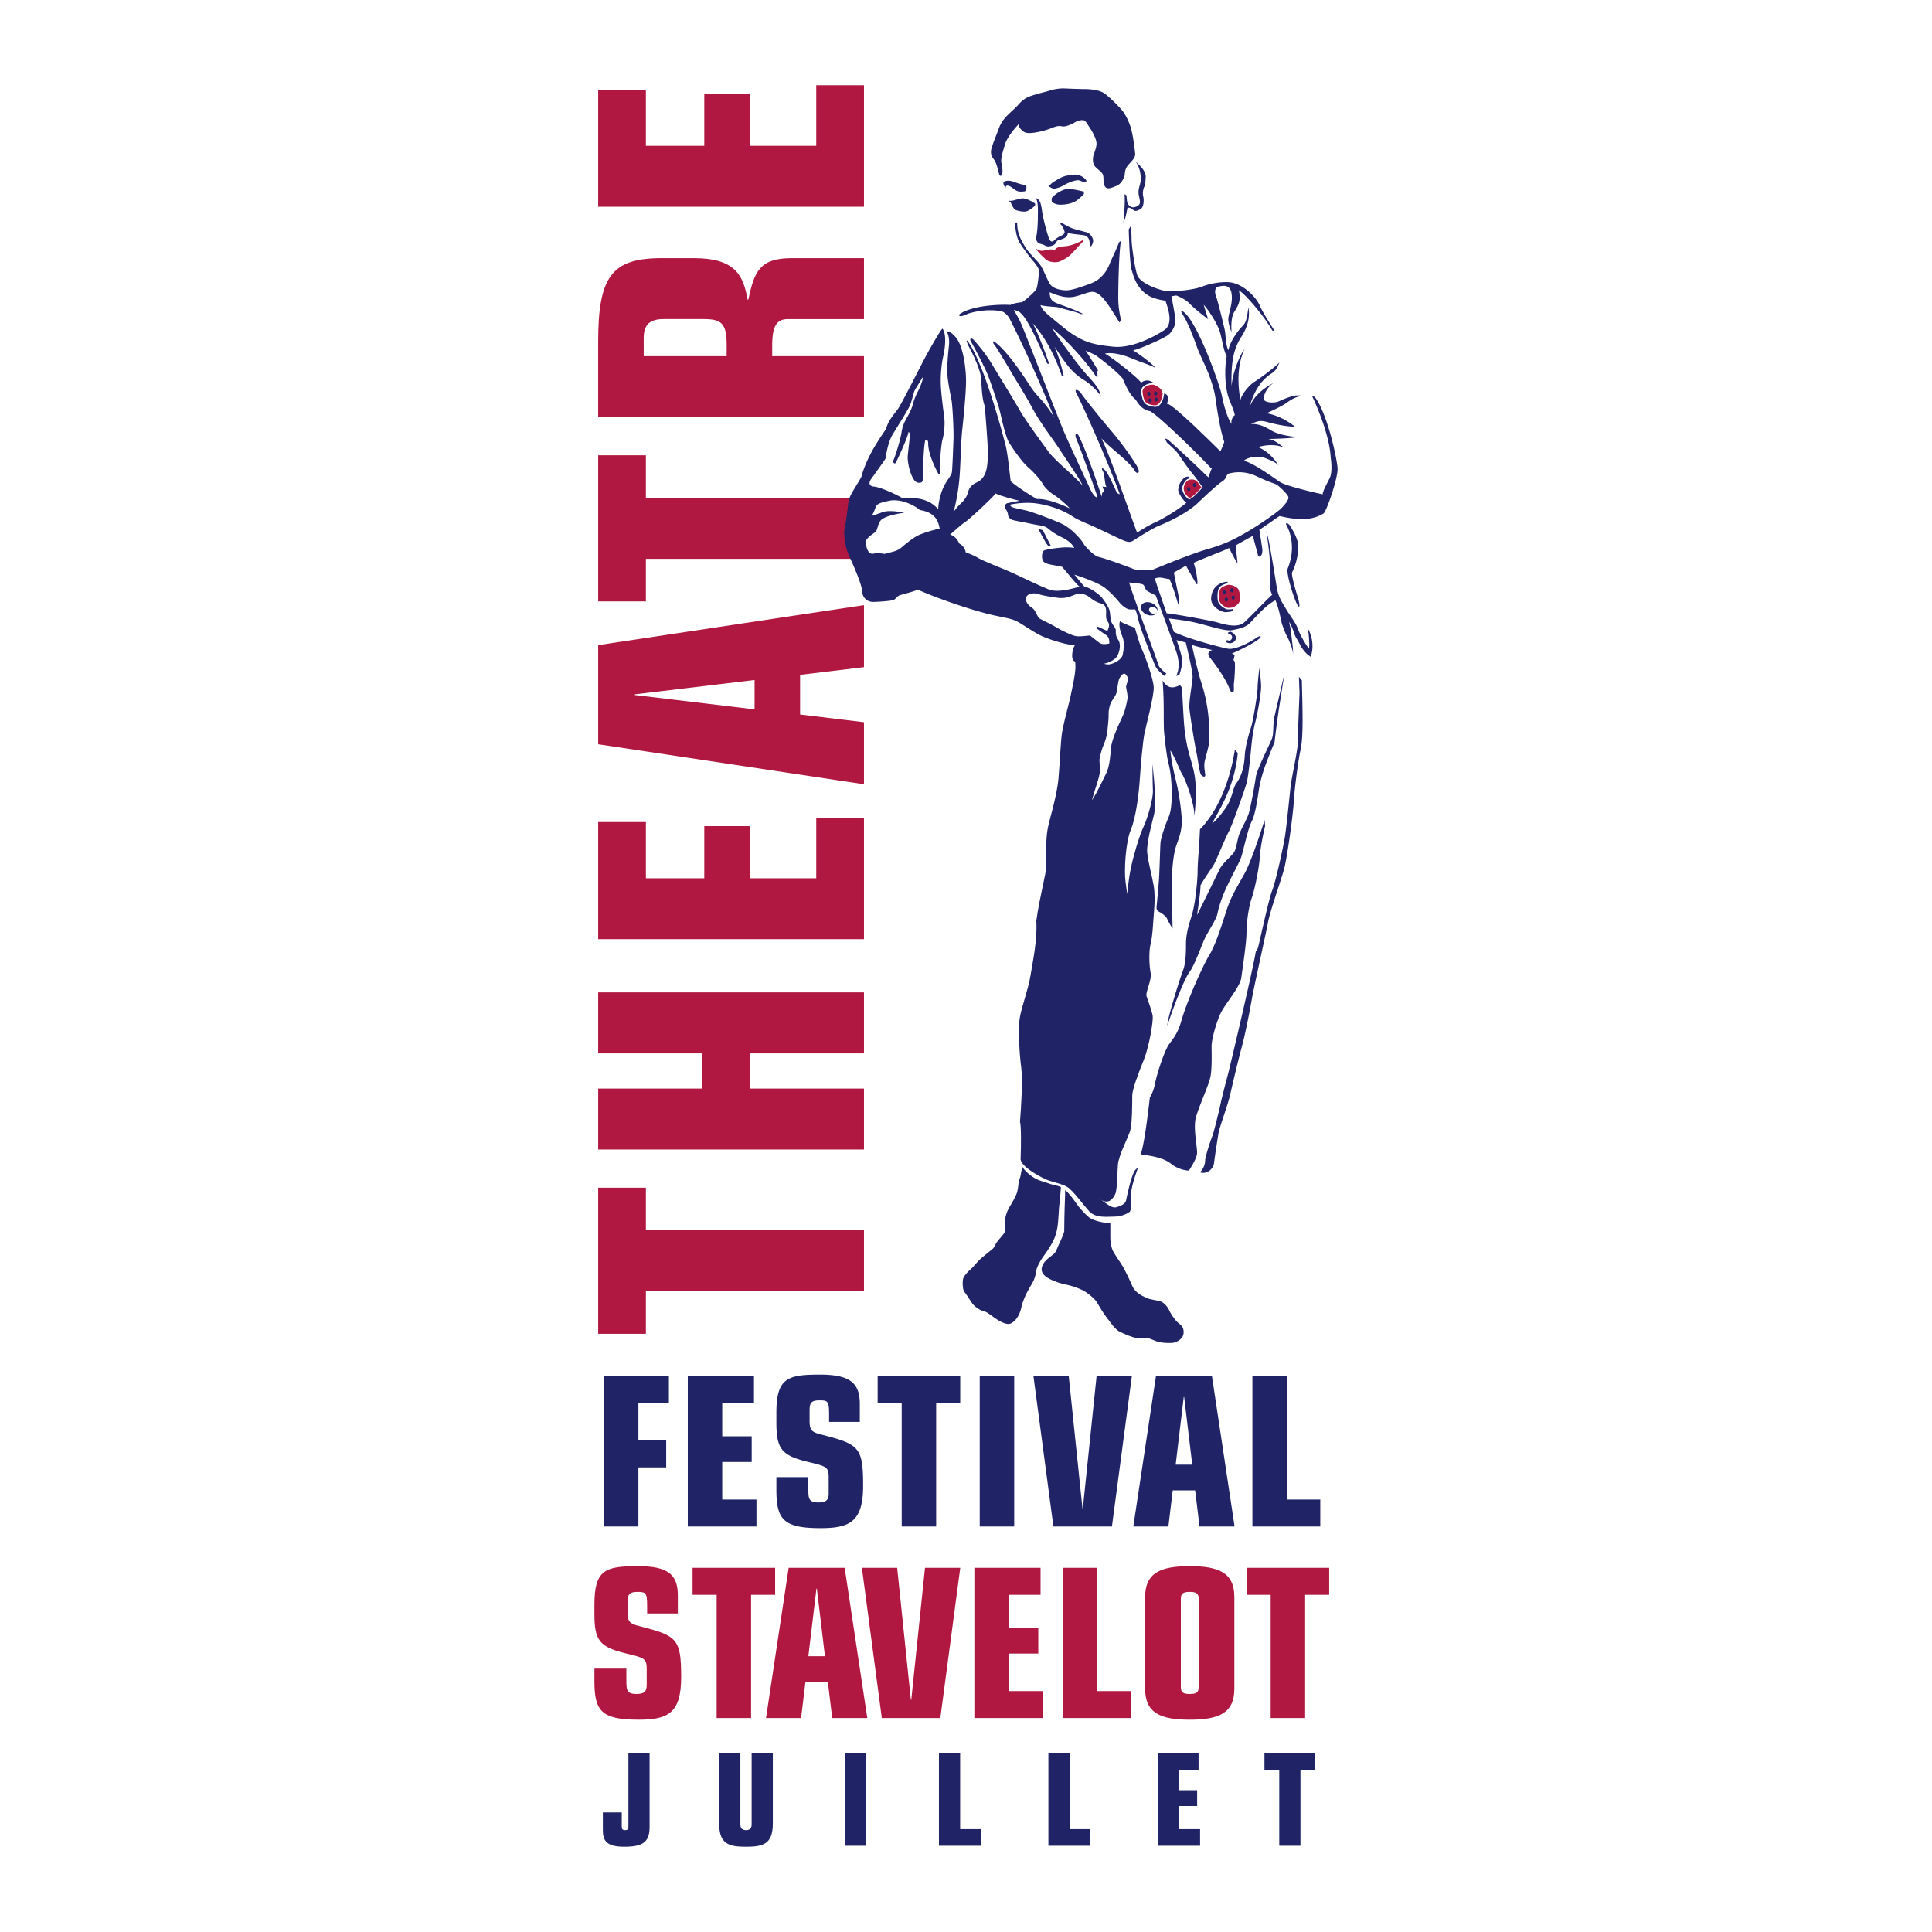 <svg xmlns="http://www.w3.org/2000/svg" width="2500" height="2500" viewBox="0 0 192.756 192.756"><g fill-rule="evenodd" clip-rule="evenodd"><path fill="#fff" d="M0 0h192.756v192.756H0V0z"/><path fill="#b01842" d="M64.442 128.828v4.248H59.68v-14.578h4.762v4.25h21.757v6.08H64.442zM59.68 114.689v-6.08h10.366v-3.515H59.68v-6.082h26.519v6.082H74.808v3.515h11.391v6.08H59.68zM59.68 93.702V82.018h4.762v5.604h5.824V82.42h4.542v5.202h6.629v-6.044h4.762v12.124H59.68zM75.284 67.843v2.93l-11.94-1.428v-.073l11.94-1.429zm10.915 10.402v-6.19l-6.374-.769V67.33l6.374-.769v-6.19L59.68 64.363v9.89l26.519 3.992zM64.442 55.753v4.249H59.68V45.424h4.762v4.249h21.757v6.08H64.442zM64.223 35.535v-1.832c0-1.318.623-1.868 1.978-1.868h3.992c1.721 0 2.307.366 2.307 2.527v1.172h-8.277v.001zm21.976 6.08v-6.08h-9.157V34.51c0-2.051.476-2.674 1.575-2.674h7.582v-6.08h-7.216c-3.26 0-3.736 1.428-4.322 4.138h-.073c-.439-2.563-1.355-4.138-5.385-4.138h-3.187c-4.981 0-6.337 1.831-6.337 8.351v7.509h26.52v-.001zM59.68 20.628V8.944h4.762v5.603h5.824v-5.2h4.542v5.2h6.629V8.504h4.762v12.124H59.68z"/><path d="M113.561 116.443s-.697 1.859-.697 2.557.059 1.742-.174 1.916-.814.465-1.512.465-1.859.174-2.498-.523-1.627-2.09-2.207-2.439c-.582-.348-1.686-.523-2.266-.812-.582-.291-2.221-1.145-2.383-1.918.059-1.568.059-3.369-.059-3.775.117-1.512.291-4.184.117-5.461-.174-1.279-.291-3.545-.174-4.648.115-1.104.871-3.02 1.104-4.473.232-1.454.697-3.544.58-5.462.35-2.498.988-4.706.988-5.403s-.059-2.498.117-3.603c.172-1.104.928-3.253 1.104-5.17.174-1.917.207-3.885.406-4.88.23-1.152.678-2.739.801-3.349.121-.61.527-2.318.488-3.05l-.041-.732 1.383-.163.854.447s.652.326 1.059.326 1.342-.407 1.463-.976c.123-.569.164-1.261 0-1.709-.162-.447-.447-1.098-.283-1.626.447.285 1.504.651 1.504.651s.406 1.545.732 2.237c.326.692 1.098 2.848 1.139 3.701.041.854-.771 3.824-.936 4.678-.162.854-.365 3.132-.447 4.434-.08 1.301-.365 3.823-.895 5.084-.529 1.261-.691 4.067-.529 5.248l.162 1.179s.123-1.423.367-2.603c.244-1.18.854-3.254 1.262-4.108.406-.854.975-2.807.934-3.62-.039-.813-.039-2.645-.039-2.645.244 2.278.365 4.149.162 5.004-.203.854-.773 2.888-.691 3.823.082.936.529 2.563.65 3.335.123.773.104 1.697.037 2.445-.07.75-.137 2.587-.342 3.337-.205.749-.137 2.247 0 2.926.137.682-.545 1.906-.408 2.314s.545 1.498.613 1.975c.066.477-.342 2.996-.885 4.357-.545 1.361-1.158 2.928-1.158 3.609 0 .68 0 2.791-.205 3.471-.203.682-1.156 2.451-1.225 3.404s-.068 2.52-.271 2.928c-.205.408-.682 1.227-1.703.34.953.682 1.361 1.09 1.838.953.477-.135.885-.34.953-.68.068-.342.477-2.383.885-2.996l.326-.32z" fill="#202467"/><path d="M111.699 67.649c.156-.271.436-.634.654-.316.219.316.219.336.197.495-.02.158-.217.515-.197.733.02.218.178.792.139 1.109-.039.317-.258 1.307-.436 1.664s-.734 1.604-.893 2.061c-.158.456-.316.951-.336 1.347-.02.396-.119 1.744-.436 2.357-.316.614-.932 2.001-1.445 2.733.336-1.228.594-1.881.672-2.238.08-.356.199-.753.139-1.109-.059-.357-.098-.654-.02-.991.08-.336.219-.812.357-1.149s.336-.852.375-1.288c.041-.436.158-1.347.139-1.783s.119-.99.279-1.268c.158-.277.455-.594.533-.99.082-.396.121-1.09.279-1.367z" fill="#fff"/><path d="M106.268 119.109s-.09 2.164-.09 3.758c-.18.631-.541 1.264-.631 1.504s-.211.541-.361.691-.812.57-1.053.961-.377.885.182 1.324c.42.33 1.262.66 2.014.811s1.623.48 2.045.783c.42.301.871.66 1.082 1.021s.631 1.082.992 1.533.781 1.143 1.293 1.383c.51.24 1.232.572 1.652.602.422.029.873-.061 1.174.029s.691.301 1.082.391c.391.092 1.172.121 1.443.061.27-.061.932-.33.992-.932.059-.602-.242-.812-.572-1.082-.33-.271-.811-1.053-.902-1.293-.09-.24-.48-.691-.811-.812-.332-.119-.992-.15-1.443-.361-.451-.209-1.113-.539-1.383-1.172-.271-.631-.723-1.562-.932-1.924-.211-.361-.812-1.203-.992-1.562-.182-.361-.271-.873-.271-1.293v-1.504c-.451.031-1.713-.209-2.164-.602-.451-.391-.963-.961-1.203-1.322s-.842-1.172-1.143-1.354c-.03.15 0 .361 0 .361z" fill="#202467"/><path d="M105.848 118.447c-.211-.15-.873-.24-1.174-.359-.301-.121-1.051-.301-1.443-.543-.391-.24-.99-.689-1.201-1.111-.121.24-.15.602-.211.871-.061.271-.15.451-.18.633-.031.18-.061.602-.15.961-.09.361-.482 1.053-.723 1.443s-.48.992-.48 1.383.061.992-.061 1.232c-.119.24-.602.723-.781.992-.18.271-.211.482-.42.662-.211.18-1.023.812-1.324 1.113-.301.299-.662.75-.841.9-.181.15-.722.662-.782 1.023-.061.359-.03 1.051.15 1.262.181.211.481.691.722 1.053.24.361.728.752 1.324.902.24.061.631.391 1.021.66.391.271 1.143.723 1.562.512.422-.211.844-.691 1.053-1.623.211-.934.723-1.773.932-2.135.211-.361.441-.723.543-1.473.059-.451.541-1.232.75-1.504.211-.271.752-1.082.963-1.533.209-.451.33-.842.42-1.443s.121-1.773.182-2.195a46.31 46.31 0 0 0 .149-1.683zM99.691 17.391c-.098-.296-.252-1.139-.506-1.454-.252-.316-.41-.633-.252-1.17s.443-1.201.568-1.549c.127-.348.285-.854.664-1.328.379-.474 1.074-1.043 1.328-1.327.254-.285.602-.727 1.328-.98.727-.253 1.484-.411 1.77-.506.285-.094.949-.284 1.645-.252s1.549.063 1.99.063c.443 0 1.424.063 1.93.411s1.422 1.265 1.77 1.676c.348.411.791 1.264.98 2.086s.316 1.929.348 2.244c.031.316-.127.538-.475.917s-.537.569-.568 1.265c-.127.442-.412.885-.791 1.043-.379.158-.695.285-.916.253-.221-.031-.316-.221-.381-.506-.062-.284.033-.727-.156-.98-.191-.252-.633-.538-.791-.79-.158-.253-.158-.664-.096-.948.064-.285.348-.854.316-1.296s-.379-1.075-.631-1.454c-.254-.379-.443-.822-.729-.822-.283 0-.537.063-.854.253-.314.189-.82.379-1.074.379-.252 0-.41-.158-1.105.126a7.935 7.935 0 0 1-1.707.475c-.379.063-.854.095-1.076-.032-.221-.126-.568-.411-.6-.79-.475.505-1.17 1.359-1.359 2.023-.189.664-.443 1.391-.348 1.833.094.443.125.759.094 1.012-.03.251-.22.409-.316.125z" fill="#202467"/><path d="M108.006 23.966c-.4.254-1.17.568-1.738.601-.568.031-.885.126-1.012.348-.285-.032-.602-.063-1.012.063-.41.126-.695-.032-.947-.221.348.506.662.759 1.012 1.106.254.255.916.379 1.326.253.412-.126 1.012-.506 1.234-.759.221-.253.316-.308.568-.601.189-.222.283-.316.41-.442.114-.114.286-.253.159-.348z" fill="#b01842"/><path d="M108.732 24.44c-.021-.191.033-.885-.662-.979-.695-.095-1.359-.126-1.52-.253-.062.221.002.537-.979.759-.189.063-.189.379-.506.506-.316.126-.568.158-.791.031-.221-.126-.441-.158-.6-.221s-.379-.348-.285-.696c.096-.348.158-1.264.158-1.928 0-.664.062-1.549-.221-1.928.379.19.506.348.631 1.265.127.917.51 2.258.664 2.687.127.348.223.474.475.379a2.31 2.31 0 0 1 .695-.506c.223-.095.475-.221.412-.474-.064-.253-.189-.506-.348-.664-.158-.158.031-.221.283-.063.254.158.727.411 1.201.537.475.127.729.19 1.076.285.348.094.727.601.631.979-.091.379-.28.569-.314.284zM102.379 18.434s.127.632-.189.664-.6.063-.916-.158c-.316-.222-.443-.348-.664-.411-.221-.063-.316.095-.254.253-.252-.316-.348-.601-.094-.695.252-.095.537-.063.822.032.283.094.978.379 1.295.315zM108.354 17.96c-.174-.26-.664-.569-1.17-.538-.506.032-1.043.126-1.484.379-.443.253-.602.348-.791.505-.189.159-.158.19-.316.254.254.157.432.31.695.252.273-.06.633-.19.885-.348.254-.159.633-.316.854-.379.223-.063.475-.158.729-.063.252.095.441.221.537.158.092-.062.125-.125.061-.22zM113.328 16.143c.316.291 1.033.923.979 1.548-.055.625 0 .625-.137.924-.135.298-.189.679-.107 1.005s.055 1.032-.244 1.222c-.299.19-.543.245-.68.163-.137-.081-.354-.353-.652-.271-.055.299-.189 1.06-.406 1.548.08-1.004.189-2.281.107-2.905l.191.108c.053.326.027.651.162.869.135.217.354.353.57.326.217-.027.625-.163.625-.516s-.191-.706-.137-1.168c.055-.461.246-.788.219-1.222-.027-.436-.082-1.006-.49-1.631z" fill="#202467"/><path d="M111.834 24.019l-.189.163c-.244.679-.732 1.63-.924 2.119-.189.489-.678 1.521-1.9 1.982s-1.9.652-2.336.679c-.434.027-1.385-.108-1.711-.598-.326-.489-.652-1.466-1.004-1.955-.354-.489-1.168-1.195-1.521-1.82-.354-.625-.762-1.275-.762-2.282 0-.163-.162-.19-.189.082-.027.272.109 1.304.408 1.792.299.489 1.059 1.521 1.33 1.819.271.299.516.652.652.979-.055.488-.164 1.629-.299 1.874-.137.244-1.113 1.141-1.439 1.303-.381.027-.924.136-1.141.272-.543-.055-3.096-.055-4.672.679-.326.19-.516.271-.434.38.081.109.271.082.76-.136.489-.217 2.065-.57 3.422-.298.271.054.57.299.787.652.219.353 2.418 4.78 4.482 9.913-.979-1.63-1.658-2.01-2.281-2.96-.625-.951-2.363-3.667-3.693-4.59-.137-.054-.164.108.08.407s1.332 2.146 1.631 2.662c.297.516 1.357 2.2 1.9 3.205s.705 1.249 1.223 2.037c.516.788 1.168 1.629 1.656 2.39.488.76 1.955 2.852 2.363 3.694-1.25-1.385-2.689-2.39-3.504-3.504-.814-1.113-2.281-3.123-2.77-3.992-.49-.869-2.064-3.422-2.799-4.644-.732-1.223-1.629-2.2-1.82-2.417-.189-.217-.487-.19-.243.217.243.407 1.385 2.553 1.711 3.422.324.869.949 2.716 1.113 3.341.162.625.57 2.634.949 3.259.381.625 1.223 1.874 1.93 2.499.705.625 1.248 1.304 1.465 1.684.219.38.707.815 1.141 1.086.436.272 1.195.923 1.521 1.304-.732-.354-2.309-1.005-3.26-.923-.867-.489-2.254-1.413-2.633-1.792-.164-1.413-.326-2.853-.49-3.504-.162-.652-1.982-7.713-3.638-10.239-.42-.64-.245-.055-.027.353s1.113 2.119 1.195 3.069c.082.95.082 2.064.381 2.852.08 1.059.326 3.992.299 4.726-.027.733.045 2.133-.869 2.743-.326.217-.889.293-1.115 1.141-.108.407-.353.733-.597.978-.245.244-.652.625-.842 1.004.38-1.466.571-2.743.652-4.264s.108-2.906.217-3.938.407-3.83.38-5.106c-.027-1.277-.315-3.405-1.059-4.21-.326-.353-.516-.516-.896-.57.19.272.326.788.245 1.521-.082.733-.217 2.227-.136 2.987.082.761.245 1.603.38 2.254s.245 3.232.217 3.993c-.027.76-.108 3.014-.163 3.341-.055.325-.57.869-.869 1.548-.299.679-.489 1.575-.489 2.119-.38-.381-1.167-1.304-3.531-1.086-1.113-.625-2.417-1.141-2.878-1.168-.462-.027-.57-.354-.299-.733.271-.38 1.304-1.82 1.439-2.037.136-.842.325-1.792.76-2.499.435-.707 1.277-2.037 1.602-2.662.326-.625.381-1.357.598-1.738.218-.38.733-1.168.869-1.439-.217.842-.407 1.25-.57 1.575-.162.326-.38.761-.516 1.304s-.435 1.059-.706 1.548c-.271.489-.38.896-.435 1.304-.054.407-.489 2.037-.814 2.771-.082.217.163.462.298.136.137-.326 1.087-2.254 1.222-2.988l.136.136c0 .461-.163 1.629-.217 2.254-.054.625.256 2.049.76 2.553.136.136.707.272.733-.135.027-.408.054-3.151.245-3.938.109-.108.298-.054.298.217s.001 1.174.989 3.047c.102.17.272.136.204-.341s.102-2.587.238-3.029c.136-.443.272-1.464.171-2.247-.103-.783-.307-2.315-.341-3.234-.034-.919.067-2.076.238-2.792.17-.715.375-2.213-.068-2.792-.136.034-1.226 1.94-1.668 2.757s-2.417 4.766-2.791 5.276c-.375.511-.988 1.191-1.158 1.94-.511.817-1.906 2.655-2.484 4.833-.478.885-1.158 1.77-1.26 2.383-.103.613-.272 2.247-.409 2.792-.136.544.102 1.906.409 2.587.306.681 1.293 2.859 1.327 3.54.035.681.443 1.191 1.226 1.158.783-.035 1.703-.103 1.94-.205.239-.102.307-.375.647-.476.34-.103 1.293-.341 1.77-.545 1.294.612 5.159 2.04 7.694 2.587 1.26.272 1.6.306 2.109.544.512.238 1.736 1.124 2.553 1.498.818.375 2.486.886 3.303.919-.271.409-.377 1.292-.137 1.532.137.136.408.204.715.068a1.366 1.366 0 0 1 1.158 0c.441.204.85.306 1.191.238.34-.068 1.09-.34 1.326-.817.24-.477.342-1.158.068-1.566-.271-.409-.238-.681-.238-.919s-.271-.51-.408-.783c-.135-.272-.135-.783-.203-1.157-.068-.375-.613-1.191-.887-1.464-.271-.272-1.02-.851-1.633-.987-.443-.477-.92-1.123-1.021-1.191.885.272 2.451.851 3.029 1.293.58.443 1.158 1.089 1.498 1.498s.783.681 1.021.681h.545s.203.477.271.885c.068.408.545 1.77.783 2.349.238.579.818 2.212 1.021 2.553.205.34.682.715.816.851l.205-.238s-.715-.545-.783-.852c-.068-.306-2.586-7.012-2.928-8.237.578.068 1.293.102 1.43.238s.17.442.34.579.887.476.887.476 2.008 5.379 2.145 5.923c.135.545.271 1.328-.104 2.11l.307-.102s.375-1.021.273-1.634c-.104-.613-.545-1.838-.545-1.838l.918.238s.682 2.792.682 3.404c0 .613-.408 2.451-.307 3.302s.51 3.438.68 4.221c.172.783.307 2.076.477 2.28.172.204.443.272.41-.034-.035-.306-.137-.816-.068-1.225.068-.409.408-1.464.441-1.941.035-.477.205-3.029-.748-5.957-.273-.817-.816-3.098-.953-3.812.578.204 1.668.442 2.043.51-.375.102-.58.375-.205.817.375.443 1.393 1.863 1.789 2.759.162.362.242.684.443.644s.08-.604.121-.885.16-1.77.08-2.172l-.121-.161.121-.523-.281-.121s2.232-.985 2.816-1.569c.16-.161 0-.281-.443.04-.441.322-1.971 1.167-2.736 1.046-.764-.121-4.246-1.063-5.43-1.689l-.484-1.328s1.609.161 2.777.442c1.166.282 2.855.845 3.5.724.643-.121 1.367-.282 1.77-.684.402-.403 1.65-1.891 2.576-2.293.32.764.482 1.609.562 2.012.08.402.402 1.247.645 1.69.24.442.521 1.247.562 1.689-.041-1.006-.16-1.61-.201-2.092s-.121-.684-.201-1.167c.443.764.482 1.287.725 1.649.24.362.402.805.723 1.208.322.402.404.402.686.644.201-.483.402-1.61-.281-2.857.119.644.201 1.649.119 2.052-.523-.724-.924-1.489-1.127-2.052-.201-.563-.844-1.368-1.166-1.931-.32-.563-.725-1.086-.885-1.972-.16-.885-.764-4.948-1.086-5.793.281 1.609.482 3.701.402 4.707-.08 1.005.039 1.368.201 1.65-.482.402-2.174 2.212-2.816 2.775-.645.563-1.932.202-2.615 0-.684-.201-4.506-.885-5.109-.925-.201-.604-1.006-2.856-1.168-3.46.523-.241 1.006.041 1.449.041.322.684.643 1.73.805 2.293.16.563.242.041.041-.925-.203-.966-.402-2.012-.402-2.012l1.207-.684s.805 1.449 1.045 1.811c.242.362 0-1.368-.281-2.093.926-.442 3.139-1.247 3.541-1.488.402.845.844 1.569.844 1.569s-.119-1.247-.201-1.811c.686-.403 1.73-.966 1.73-.966s.443 1.73.523 1.972c.08.241.523.04.402-.764-.121-.805-.281-1.811-.281-1.811.521-.322 1.689-1.167 2.012-1.368.844.161 2.855.725 4.424-.281.404-.563 1.41-3.581 1.369-4.466s-1.006-5.512-2.293-7.162l-.242-.041s1.73 3.541 1.852 6.156c.121.804.08 1.488-.041 1.851-.121.361-.725 1.288-.764 1.771-.967-.202-3.662-.845-4.225-1.207-.564-.362-2.615-1.891-3.621-2.133.121-.241 1.287-.604 2.092-.281.805.321 1.047.442 1.367.724-.482-.644-.965-1.328-2.051-1.811.764-.241 1.932-.321 2.695.121-.805-.563-1.127-.885-1.73-.925 1.328-.041 2.375-.081 2.977-.202-1.086-.08-2.092-.321-2.613-.644-.523-.322-1.289-.724-2.053-.644.684-.322.926-.402 1.65-.201.723.201 2.012.482 2.734.442-.885-.684-1.77-1.126-2.816-1.328 0 0 1.529-.684 2.012-1.046.484-.362 1.047-.644 1.529-.684-.643-.161-1.369.117-2.373.563-.363.161-1.287.121-1.408-.161-.121-.281.121-1.126.926-1.689-1.006.522-2.053 1.368-2.414 2.494.361-1.368 1.045-2.735 2.252-3.46.523-.362.604-.765.766-1.086-.604.604-1.973 1.609-2.496 1.931-.521.322-1.326 1.288-1.406 1.851-.203-1.207-.443-3.219.402-5.109-.523.684-1.209 2.495-1.289 3.742-.039-2.092.08-3.581.967-4.949.885-1.368.805-2.374.723-2.937-.119.563-.119 1.367-.562 1.81s-1.246 1.488-1.449 2.454c-.281-.603-.24-1.489-.361-2.052s-.725-3.017-.885-3.419-.041-.845.242-.886c.281-.04 1.166-.362 1.326.685.162 1.046-.361 2.092-.322 2.655.041.563.322 1.208.322 1.208s-.119-1.368.242-1.972.764-1.127.482-2.213c.766.482 2.695 2.816 3.34 4.023l.24.04s-1.166-1.771-1.488-2.534c-.322-.765-1.65-2.256-3.139-2.334-.764-.04-1.809.121-2.615.442-.803.322-3.098.604-3.982.362s-2.252-.805-2.494-1.529-.562-2.897-.562-3.621c0-.725-.08-1.247-.08-1.247l-.201.321s.08 3.38.281 4.023.512 2.007 1.891 2.696c.402.201 1.127.362 1.488.402.242.725.846 2.294-.121 2.938-.965.644-3.258 1.851-5.109 1.649s-3.018-.362-4.908-1.891-2.092-1.689-2.334-2.253c.885.201 1.529.121 2.012.282s1.488.362 2.012.603h.242c-.805-.442-2.174-.885-2.656-1.086-.482-.202-.684-.443-.684-1.086.604.242 1.529.644 2.455.443.924-.201 1.568-.604 2.051-.443.482.161.846.604 1.207 1.086.363.483 1.248 1.931 1.248 1.931l.16-.241s-.281-1.046-.281-2.173c-.003-1.125.056-4.444.267-5.742z" fill="#202467"/><path d="M113.859 60.42c.129-.322.592-.439 1.035-.263.398.159.643.5.596.802-.01-.139-.127-.284-.307-.355-.227-.091-.465-.031-.531.134-.064.165.066.373.293.463.18.072.365.048.467-.046-.174.25-.586.33-.982.171-.446-.178-.7-.582-.571-.906z" fill="#202467"/><path d="M103.678 59.293c.434.152 1.168.241 1.65.322s.926.081 1.488-.121c.564-.201.766-.362 1.207-.242.443.121.604.282.926.523.322.242.643.362.926.443.281.081.521.241.482.965-.041.725.121.725.242.966.119.241 0 .563-.121.805-.363-.161-.967-.442-.967-.442l-.119.161s.521.402.844.604c.322.201.443.361.443.925-.402.081-.725.121-1.006-.081-.281-.201-.926-.724-.926-.724s-.885.121-1.328.081c-.441-.04-1.648-.644-2.092-.925-.443-.282-1.367-.684-1.609-.845-.24-.161-.402-.845-.725-1.046-.322-.201-.684-.563-.643-.965.041-.404.644-.645 1.328-.404zM101.707 49.959s-1.045.201-1.207.241c-.16.041-.361.322-.201.524.16.201.281.522.281.684s.201.402.484.482c.281.081 1.086.201 1.77.362s1.367.161 1.689.443.846.644 1.287.845c.443.201 1.088.563 1.369 1.127-.725-.121-1.248-.041-1.65 0-.402.04-1.248.161-1.408.281s-.281.845.041 1.126c.32.282 1.045.282 1.811.482.521.604 1.326 1.65 1.73 1.972-.564.161-2.133.644-3.059.282s-2.656-1.207-3.621-1.649c-.967-.443-2.898-1.167-3.42-1.489-.523-.322-1.248-.563-1.248-.563s-.08-.603-.644-.885c-.241-.523-.563-.805-.925-.885.483-.402 1.006-.925 1.448-1.207.443-.282 2.656-2.333 3.099-2.897.563.282 1.851.603 2.374.724z" fill="#fff"/><path d="M104.041 52.896l-.443-.121s.684 1.327.885 1.569c.203.241.363.121.363.121l-.805-1.569zM128.342 52.374c.312.546 1.006 2.212.121 4.385-.121.402.402 2.252.803 3.218.404.966.484.523.242-.281s-.684-2.293-.604-2.575c.402-.764.846-2.333.482-3.339-.24-.684-.521-1.046-.684-1.328-.159-.282-.522-.363-.36-.08z" fill="#202467"/><path d="M121.771 45.006c.162-.33.299-.642.373-.921-.361-.966-.723-3.179-.844-4.144-.121-.966-.402-1.811-.725-2.656s-.885-1.891-1.166-2.695-.885-2.414-1.369-3.138c-.482-.724.041-.402.363-.04 1.408 1.649 3.299 7 3.5 8.046s.562 2.253.965 2.856c-.08-.362.121-.764.322-.885 0-.242-.242-.805-.482-1.409-.645-1.488-.482-3.782-.322-4.465-.361-.684-.482-1.972-.764-2.696s-1.047-1.931-1.529-2.454c0 0 .242.845.441 1.448-.361-.282-1.326-1.006-1.811-1.529-.482-.523-1.367-.845-1.367-.845l-.482.08s.361 1.851.402 2.334c.041.482-.281 1.247-.846 1.609-.562.362-2.734 1.328-3.379 1.449.402.241 1.689 1.126 2.254 1.77-.564-.322-1.449-.563-2.494-1.005-1.047-.443-2.094-.564-2.576-.443.965.563 3.178 2.334 3.621 2.897.562-.402.965-.161 1.408.121-.322-.201-1.488.081-1.408.805.125 1.12.402 1.368 1.287 1.489s1.006-1.328 1.006-1.328.322.041.363.362c.031.26-.008.48-.092.665l.211.059c1.016.609 3.988 3.568 5.008 4.569l.132.094z" fill="#fff"/><path d="M119.994 48.607c-.467.565-1.014 1.092-1.35 1.231-.482-.322-.803-.925-.643-1.368.16-.443.361-.644.604-.724.24-.081-.08-.362-.482-.041s-.686 1.046-.523 1.408c.16.362.482.845.764 1.046-.684.604-2.334 1.609-3.057 1.931-.725.322-1.488.805-1.852 1.046-.361-.805-2.736-7.846-3.58-9.415 1.045 1.126 2.816 2.333 3.379 3.299.16.281.684.281.08-.684a30.101 30.101 0 0 0-2.494-3.38c-.965-1.126-2.615-3.178-2.938-3.661-.32-.483-.805-.564-.482 0 .322.563 2.777 5.914 4.305 10.018l-.281-.121s-.844-1.931-1.166-2.253c-.322-.322-.443-.282-.242.081.201.362.162 1.287.361 1.569l-.4-.04.16.482-.201.161-.041.362s-1.408-4.346-2.293-6.076c-.121-.282-.523-.322-.201.403.322.724 1.77 4.788 2.053 5.632.039.242-.322.081-.684-.684-.363-.765-2.053-4.385-2.656-5.794-.604-1.408-4.023-10.299-4.346-10.943a15.85 15.85 0 0 0-.643-1.167c.562.161 1.006-.161 3.338 5.351l.201.041s-.924-2.696-1.648-4.063c.523.603 1.811 2.092 2.896 5.23l.201.04s-.402-1.81-.926-2.937c1.006 1.489 1.609 2.534 3.018 3.38.523.321 1.328 1.086 1.609 1.568-.121-.522-.242-.885-1.287-2.011-1.047-1.126-3.059-3.943-3.58-4.788.924.724 3.098 2.896 4.385 4.828h.201l-.16-.402.16-.202s-.885-1.488-1.246-1.971c.723.281 1.045.483 1.045.483s1.971 1.448 2.654 2.293c.404.965.807 1.73 1.289 2.092.346.554.721 1.049 1.486 1.176l.203.152c.686.428 3.861 3.419 5.793 5.472l.145.032a5.465 5.465 0 0 0-.338.936l-.189-.144c-1.105-1.122-3.801-3.561-3.801-3.561-.604-.443-.162.242-.162.242s.725.643.967.925c.24.281.885 1.328 1.609 2.212.369.453.666.874.867 1.178l.119.13z" fill="#fff"/><path d="M122.512 47.278c.307-.103 1.48-.409 2.834.229 1.352.638 1.785.715 2.016.843.23.127 1.098.944 1.174 1.225.078.281-.357.792-.715 1.149-.355.357-2.143 1.608-3.191 2.221-1.045.613-2.17 1.277-4.059 1.813s-5.258 1.965-5.539 2.068c-.281.102-.74.025-.945 0s-.689.077-.918-.025c-.23-.103-2.572-.995-3.602-1.251-.408-.102-1.326-1.021-1.455-1.301-.127-.281-1.174-1.532-2.17-1.992-.994-.459-3.012-1.2-3.574-1.328-.561-.127-1.225-.255-1.377-.332-.154-.076-.332-.229-.078-.28a8.643 8.643 0 0 1 2.145-.128c.945.077 2.635.454 3.982 1.353.307.205.895.485 1.455.715.562.229 2.527 1.174 3.191 1.481.664.306.996.434 1.328.229.332-.205 1.967-1.276 2.707-1.557s2.705-1.2 3.777-2.221 2.018-1.889 2.426-2.145.306-.409.588-.766z" fill="#fff"/><path d="M108.141 19.117c-.346-.081-1.402-.366-1.891-.224s-1.057.549-1.303.834c-.039.162-.039.366.021.427s.326.244.713.264c.385.021 1.32-.04 1.869-.508.551-.468.59-.549.59-.549v-.244h.001zM103.26 20.296c-.406-.285-.936-.509-1.221-.509-.283 0-.873.224-1.098.244-.223.02-.305 0-.305 0s.041.081.184.122c.08.163.264.712.549.813s.854.224 1.158.081c.307-.142.691-.468.732-.549.042-.081.001-.202.001-.202z" fill="#202467"/><path d="M93.754 52.751c-.122-.715-.403-1.626-1.99-1.868-.437-.419-1.852-1.17-3.039-.926-1.188.245-1.257.385-1.379.699-.122.314-.21.611-.402.803.506-.104 1.013-.367 1.415-.437.401-.07 1.117-.035 1.851.14-.542.052-2.078.332-2.393.821-.314.488-.244.908-.489 1.1-.244.192-1.031.664-.96 1.065.07.402.174 1.135.734 1.1.401-.122.89-.035 1.135.018.576-.174 1.24-.245 1.642-.594s1.292-1.1 1.903-1.344c.61-.245 1.606-.541 1.972-.577z" fill="#fff"/><path d="M122.41 64.104c.365.178.777-.014.875-.311.096-.298-.139-.64-.525-.766 0 0-.428.083-.174.197.172.077.34.153.34.341 0 .188-.168.414-.34.34-.199-.085-.463.058-.176.199zM122.5 58.047c-.34-.028-1.613.198-1.668 1.698 0 .82 1.074 1.358 1.471 1.33.396-.029.623-.057.764-.17l-.086-.141s-.48.084-.65 0c-.17-.085-.82-.396-.848-.962-.029-.566 0-1.132.311-1.33.311-.198.65-.283.65-.283l.056-.142zM129.594 67.526l.291.349c.059 2.614.174 5.519-.115 6.855-.291 1.336-.641 4.241-.697 5.345-.059 1.104-.641 5.519-.988 6.739-.35 1.22-1.395 4.183-1.568 5.171-.174.987-1.395 6.39-1.627 7.726s-.697 3.66-.988 4.705c-.289 1.047-.928 3.719-1.162 4.766-.23 1.045-1.045 3.195-1.16 3.834a97.59 97.59 0 0 0-.465 3.078c-.059.465-.641 1.105-1.395.873.406-.408.521-.93.521-1.221s.523-1.975.756-2.498c.232-.814.639-2.439.756-3.021.115-.58.523-2.148.756-3.021.23-.871 2.613-10.98 2.787-12.316 0 0 .117 0 .232-.407.117-.407 1.047-4.764 1.395-5.635.35-.872 1.104-4.299 1.279-5.403.174-1.104.465-4.183.58-5.112.115-.93.697-3.486.697-4.241s.174-4.938.174-4.938l-.059-1.628zM128.143 67.235s-.814 3.486-.988 4.241-.059 1.626-.232 2.149-1.51 3.079-1.627 3.893c-.115.813-.521 3.021-.697 3.602-.174.581-.697 1.452-.93 2.033s-.289 1.511-.58 1.917c-.291.407-1.104 1.046-1.395 1.627-.291.581-2.033 4.183-2.266 4.59.174-1.104.35-2.44.35-2.963.463-.813.986-1.511 1.277-1.976.291-.464 1.104-2.557 1.51-3.311.408-.755 1.627-4.299 1.801-4.88s.408-2.905.465-3.544c.059-.639.174-1.685.408-2.557.232-.871.58-2.846.58-3.543 0-.698-.174-1.859-.174-1.859s-.174 1.394-.174 1.975c0 .581-.467 3.37-.641 3.892-.174.523-.58 1.859-.639 2.847-.059.988-.232 1.976-.93 2.905-.232.465-.289.93-.58 1.627-.291.696-1.221 1.858-1.744 2.266.523-1.104 2.209-3.428 2.557-7.03l-.291-.349c-.174 1.162-.928 5.345-3.484 7.959-.059 1.684-.232 3.195-.232 4.125 0 .93-.232 3.428-.639 4.648-.408 1.22-.523 2.033-.523 2.672s0 1.859-.291 2.615-1.568 4.764-1.568 5.52c.58-1.801 1.686-4.648 2.207-5.346.523-.697 1.162-2.556 1.512-3.311.348-.755 1.162-1.917 1.277-2.498.117-.581.35-1.395.814-2.44.463-1.046 1.277-2.498 1.51-3.079s.697-2.962 1.104-3.718c.406-.756.639-2.789.756-3.428.115-.639.348-1.452.58-2.092.232-.639.756-1.975.93-2.324.117-1.104.406-3.137.406-3.137l.581-3.718z" fill="#202467"/><path d="M126.166 81.818s-1.219 3.95-2.033 5.402c-.812 1.453-1.336 2.266-1.801 3.719-.465 1.452-1.045 3.311-1.684 4.357s-2.209 4.532-2.789 6.565c-.35 1.219-.756 1.684-1.221 2.324-.465.639-1.219 2.961-1.395 3.893-.174.928-.521 1.393-.521 1.393s-.523 4.822-.93 5.695c.639.115 2.148.232 3.02.928.873.697 1.803.697 1.803.697s.754-1.104.812-1.684c.059-.582-.406-2.498-.117-3.604.291-1.104 1.279-3.195 1.453-4.066s.117-2.381.117-3.078.521-2.557.986-3.428 1.859-2.498 1.977-3.369c.115-.873.521-3.487.521-4.533 0-1.045.232-2.614.523-3.428.291-.813.756-3.079.814-4.183.057-1.104.521-3.021.521-3.021l-.056-.579zM117.736 68.356c-.436.187-1.152.56-1.742-.467.186 2.366.061 4.327.154 5.23s.25 2.335.436 3.051c.188.716.281 1.588.312 2.49.031.903 0 2.148-.281 2.802-.279.654-.809 2.086-.84 2.708s-.094 2.677-.125 3.269-.186 2.366-.248 2.895c-.031.249-.031.498.217.623.25.125.717.436.842.747.123.312.529.934.529.934-.031-.903-.062-3.922-.062-4.856 0-.934.125-2.428.373-3.237s.686-1.619.592-2.988a23.121 23.121 0 0 0-.623-3.892c-.279-1.121-.467-2.272-.498-2.802.592.965.934 2.023 1.184 2.397.248.374 1.213 2.802 1.213 4.171.219-2.117.156-3.424-.031-4.327-.186-.902-.561-1.992-.715-2.801-.156-.81-.25-1.463-.312-2.397-.062-.934-.186-3.3-.186-3.3l-.189-.25zM60.256 137.311h6.48v2.691h-3.043v3.707h2.774v2.691h-2.774v5.899h-3.437v-14.988zM68.62 137.311h6.604v2.691h-3.167v3.293h2.94v2.566h-2.94v3.748h3.415v2.69H68.62v-14.988zM80.648 148.449c0 1.035 0 1.449 1.014 1.449.766 0 1.015-.248 1.015-.891v-1.615c0-1.035-.228-1.096-2.029-1.531-2.67-.643-3.188-1.283-3.188-3.955v-.91c0-3.498 1.077-3.852 4.347-3.852 2.981 0 3.976.828 3.976 2.92v1.801h-3.064v-.725c0-1.324-.104-1.428-.973-1.428-.911 0-.973.373-.973 1.076v.994c0 .951.249 1.117 1.263 1.365 3.665.953 4.079 1.223 4.079 5.072 0 3.604-1.325 4.244-4.244 4.244-3.727 0-4.41-.869-4.41-3.85v-1.242h3.188v1.078h-.001zM89.964 140.002h-2.401v-2.691h8.239v2.691h-2.401v12.297h-3.437v-12.297zM97.748 137.311h3.438v14.988h-3.438v-14.988zM103.109 137.311h3.52l1.367 13.168h.041l1.367-13.168h3.52l-1.988 14.988h-5.838l-1.989-14.988zM118.951 146.131h-1.656l.807-6.75h.041l.808 6.75zm-5.881 6.168h3.5l.434-3.602h2.236l.436 3.602h3.498l-2.256-14.988h-5.59l-2.258 14.988zM124.953 137.311h3.438v12.298h3.334v2.69h-6.772v-14.988z" fill="#202467"/><path d="M62.493 167.559c0 1.037 0 1.449 1.014 1.449.766 0 1.015-.248 1.015-.889v-1.615c0-1.035-.228-1.098-2.029-1.533-2.671-.641-3.188-1.283-3.188-3.953v-.912c0-3.498 1.077-3.85 4.348-3.85 2.981 0 3.975.828 3.975 2.918v1.803h-3.063v-.725c0-1.326-.104-1.43-.974-1.43-.91 0-.973.373-.973 1.076v.994c0 .953.249 1.119 1.263 1.367 3.665.951 4.079 1.221 4.079 5.072 0 3.602-1.325 4.244-4.244 4.244-3.727 0-4.41-.871-4.41-3.852v-1.242h3.188v1.078h-.001zM71.499 159.113h-2.402v-2.691h8.239v2.691h-2.401v12.297h-3.436v-12.297zM82.305 165.24h-1.656l.808-6.748h.042l.806 6.748zm-5.879 6.17h3.499l.435-3.602h2.236l.435 3.602h3.499l-2.256-14.988h-5.59l-2.258 14.988zM85.992 156.422h3.519l1.366 13.166h.042l1.367-13.166h3.519l-1.988 14.988h-5.838l-1.987-14.988zM97.213 156.422h6.603v2.691h-3.168v3.291h2.942v2.567h-2.942v3.748h3.416v2.691h-6.851v-14.988zM106.031 156.422h3.438v12.297h3.332v2.691h-6.77v-14.988zM119.592 168.305c0 .559-.248.703-.891.703-.641 0-.889-.145-.889-.703v-8.777c0-.561.248-.705.889-.705.643 0 .891.145.891.705v8.777zm-5.342.185c0 2.443 1.574 3.086 4.451 3.086 2.879 0 4.451-.643 4.451-3.086v-9.15c0-2.441-1.572-3.084-4.451-3.084-2.877 0-4.451.643-4.451 3.084v9.15zM126.775 159.113h-2.402v-2.691h8.24v2.691h-2.4v12.297h-3.438v-12.297z" fill="#b01842"/><path d="M60.147 180.824h1.885v1.414c0 .23.051.357.332.357s.332-.127.332-.357v-7.312h2.114v7.365c0 1.49-.675 1.961-2.522 1.961-1.796 0-2.141-.625-2.141-1.656v-1.772zM77.105 181.945c0 2.053-.981 2.307-2.676 2.307-1.695 0-2.676-.254-2.676-2.307v-7.02h2.115v7.084c0 .357.14.586.561.586s.561-.229.561-.586v-7.084h2.115v7.02zM84.303 174.926h2.114v9.224h-2.114v-9.224zM93.679 174.926h2.115v7.568h2.052v1.656h-4.167v-9.224zM104.598 174.926h2.115v7.568h2.051v1.656h-4.166v-9.224zM115.516 174.926h4.064v1.656h-1.949v2.027h1.808v1.579h-1.808v2.306h2.101v1.656h-4.216v-9.224zM127.631 176.582h-1.477v-1.656h5.071v1.656h-1.479v7.568h-2.115v-7.568z" fill="#202467"/><path d="M116.002 39.275s-.105 1.268-.881 1.163c-.775-.106-1.018-.323-1.127-1.303-.07-.634.951-.881 1.232-.705.215.127.696.284.776.845z" fill="#b01842"/><path d="M115.145 39.257c0 .111.072.201.162.201.088 0 .16-.09.16-.201 0-.111-.072-.201-.16-.201-.09 0-.162.09-.162.201zM114.461 39.298c0 .111.072.201.16.201.09 0 .162-.09.162-.201 0-.112-.072-.202-.162-.202-.088 0-.16.09-.16.202zM115.186 39.861c0 .111.072.201.16.201.09 0 .162-.09.162-.201 0-.111-.072-.201-.162-.201-.088 0-.16.09-.16.201zM114.582 39.941c0 .111.072.201.16.201.09 0 .162-.09.162-.201 0-.11-.072-.201-.162-.201-.088 0-.16.091-.16.201z" fill="#202467"/><path d="M119.514 48.136c.096.14.186.265.258.373l.102.111c-.406.494-.887.956-1.18 1.078-.422-.282-.703-.811-.562-1.198s.312-.579.527-.634c.171-.044.597-.102.855.27z" fill="#b01842"/><path d="M119.008 48.39c0 .111.072.201.16.201.09 0 .162-.09.162-.201 0-.111-.072-.201-.162-.201-.088 0-.16.09-.16.201zM118.443 48.792c0 .111.072.201.162.201.088 0 .16-.09.16-.201 0-.111-.072-.201-.16-.201-.089 0-.162.09-.162.201z" fill="#202467"/><path d="M122.939 60.613s-.422.074-.57 0c-.148-.075-.719-.347-.742-.842-.025-.496 0-.991.271-1.164.273-.173.57-.248.57-.248.234-.077.955.124 1.105.477.152.352.186.856.109 1.141s-.463.551-.743.636z" fill="#b01842"/><path d="M122.748 58.891c0 .111.072.201.162.201.088 0 .16-.09.16-.201s-.072-.201-.16-.201c-.09 0-.162.09-.162.201zM121.984 59.092c0 .111.072.201.16.201.09 0 .162-.09.162-.201s-.072-.201-.162-.201c-.087 0-.16.09-.16.201zM122.186 59.816c0 .111.072.201.16.201.09 0 .162-.09.162-.201 0-.111-.072-.201-.162-.201-.088 0-.16.09-.16.201zM122.869 59.615c0 .111.072.201.162.201.088 0 .16-.09.16-.201 0-.111-.072-.201-.16-.201-.09 0-.162.09-.162.201z" fill="#202467"/></g></svg>